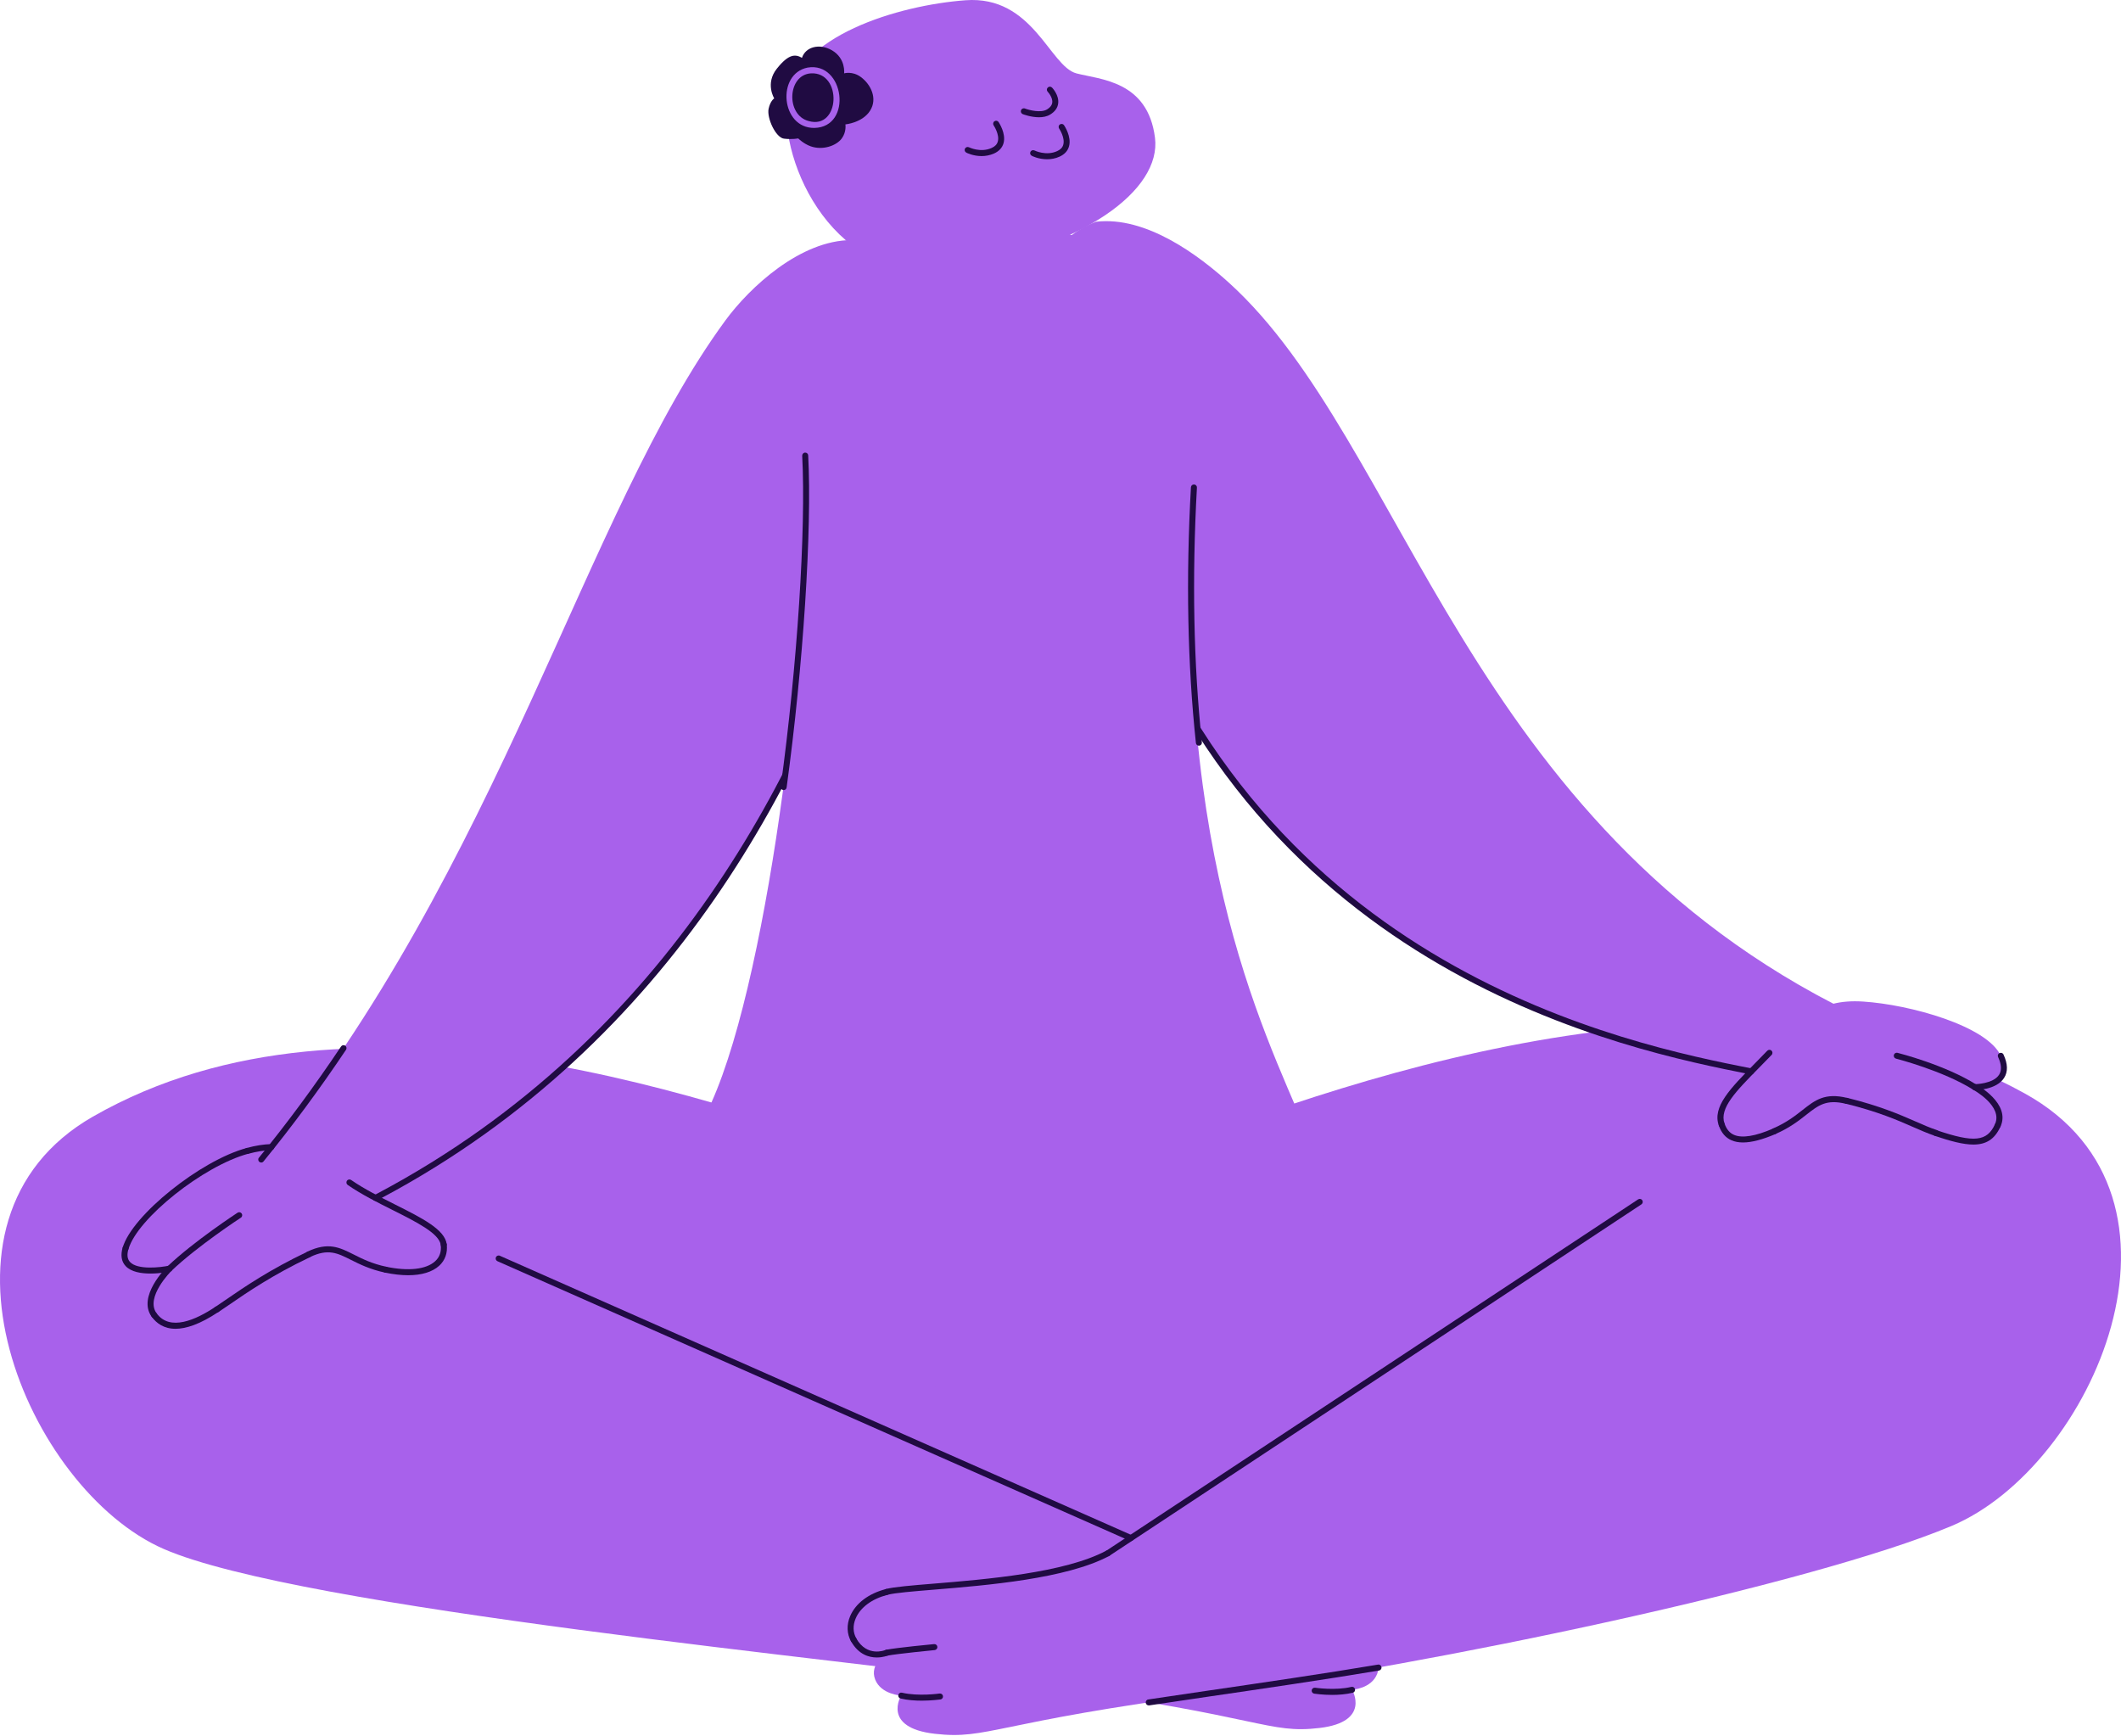 <svg width="562" height="460" viewBox="0 0 562 460" fill="none" xmlns="http://www.w3.org/2000/svg">
<path d="M239.909 308.688C191.179 292.481 94.892 255.592 24.606 295.846C-23.283 323.275 7.368 394.736 43.416 410.402C79.464 426.069 222.655 439.577 278.576 447.149C334.497 454.72 335.925 459.434 349.64 457.815C363.354 456.196 358.259 447.688 358.259 447.688C358.259 447.688 363.402 447.419 364.926 443.434C366.497 439.307 361.989 436.339 361.989 436.339C361.989 436.339 368.037 437.323 369.83 430.974C371.688 424.387 369.529 420.228 361.989 419.418C356.005 418.783 318.1 412.021 305.354 409.99C305.37 410.006 305.894 330.64 239.909 308.688Z" fill="#A861EB"/>
<path d="M362.005 437.15C361.957 437.15 361.91 437.15 361.846 437.134C359.116 436.594 349.798 435.674 349.703 435.658C349.275 435.61 348.941 435.229 348.989 434.785C349.037 434.341 349.402 434.039 349.862 434.071C350.243 434.102 359.338 435.007 362.148 435.563C362.576 435.642 362.862 436.071 362.767 436.499C362.703 436.896 362.37 437.15 362.005 437.15Z" fill="#200B42"/>
<path d="M353.004 449.054C350.401 449.054 348.369 448.737 348.226 448.721C347.797 448.657 347.496 448.245 347.559 447.816C347.623 447.387 348.035 447.086 348.464 447.149C348.512 447.149 353.829 447.959 358.083 446.927C358.512 446.832 358.94 447.086 359.035 447.514C359.131 447.943 358.877 448.372 358.448 448.467C356.655 448.911 354.702 449.054 353.004 449.054Z" fill="#200B42"/>
<path d="M306.132 305.768C361.989 283.879 463.879 249.482 536.562 289.736C586.07 317.165 554.387 388.625 517.101 404.292C479.815 419.959 379.021 441.134 321.195 448.689C263.369 456.245 261.893 460.975 247.703 459.356C233.512 457.737 238.782 449.229 238.782 449.229C238.782 449.229 233.464 448.959 231.893 444.975C230.274 440.848 234.925 437.88 234.925 437.88C234.925 437.88 229.433 440.229 226.163 434.451C223.75 430.181 226.766 423.832 234.925 421.752C242.052 419.927 277.687 419.959 293.481 411.53C274.941 423.61 230.941 335.244 306.132 305.768Z" fill="#A861EB"/>
<path d="M234.956 422.563C234.607 422.563 234.273 422.324 234.194 421.959C234.083 421.531 234.337 421.102 234.765 420.991C236.924 420.436 241.527 420.055 247.353 419.578C261.21 418.436 282.147 416.721 293.147 410.832C293.528 410.626 294.02 410.769 294.226 411.166C294.432 411.547 294.29 412.039 293.893 412.245C282.591 418.277 261.464 420.023 247.48 421.166C241.734 421.642 237.194 422.007 235.162 422.531C235.083 422.547 235.019 422.563 234.956 422.563Z" fill="#200B42"/>
<path d="M226.194 435.262C225.924 435.262 225.654 435.119 225.495 434.865C224.384 432.881 224.289 430.436 225.273 428.166C226.717 424.785 230.162 422.182 234.749 421.008C235.178 420.896 235.606 421.15 235.717 421.579C235.828 422.008 235.575 422.436 235.146 422.547C231.051 423.595 227.971 425.865 226.733 428.785C225.94 430.627 226.003 432.515 226.892 434.071C227.114 434.452 226.971 434.944 226.59 435.15C226.463 435.23 226.32 435.262 226.194 435.262Z" fill="#200B42"/>
<path d="M232.321 439.134C230.242 439.134 227.48 438.356 225.496 434.848C225.274 434.467 225.417 433.975 225.798 433.768C226.179 433.546 226.655 433.689 226.877 434.07C229.734 439.134 234.433 437.229 234.639 437.149C235.036 436.975 235.512 437.165 235.671 437.578C235.845 437.975 235.655 438.451 235.258 438.61C235.242 438.626 234.004 439.134 232.321 439.134Z" fill="#200B42"/>
<path d="M234.957 438.673C234.592 438.673 234.259 438.403 234.179 438.023C234.1 437.594 234.386 437.181 234.814 437.086C237.719 436.531 247.116 435.626 247.513 435.594C247.957 435.562 248.338 435.88 248.37 436.308C248.417 436.753 248.084 437.134 247.656 437.181C247.56 437.197 237.925 438.118 235.1 438.657C235.052 438.673 235.005 438.673 234.957 438.673Z" fill="#200B42"/>
<path d="M244.259 450.578C242.497 450.578 240.481 450.451 238.624 450.006C238.195 449.911 237.926 449.482 238.037 449.054C238.132 448.625 238.561 448.355 238.989 448.466C243.386 449.498 248.894 448.689 248.957 448.689C249.386 448.625 249.799 448.927 249.862 449.355C249.926 449.784 249.624 450.197 249.196 450.26C249.037 450.26 246.942 450.578 244.259 450.578Z" fill="#200B42"/>
<path d="M293.512 412.339C293.258 412.339 293.004 412.212 292.845 411.99C292.607 411.625 292.703 411.133 293.068 410.895L434.053 317.767C434.418 317.529 434.91 317.624 435.148 317.99C435.386 318.355 435.291 318.847 434.926 319.085L293.941 412.212C293.814 412.292 293.671 412.339 293.512 412.339Z" fill="#200B42"/>
<path d="M299.656 408.277C299.545 408.277 299.434 408.261 299.338 408.214L131.814 334.15C131.417 333.975 131.226 333.499 131.401 333.102C131.576 332.705 132.052 332.515 132.449 332.705L299.973 406.769C300.37 406.944 300.561 407.42 300.386 407.817C300.243 408.103 299.957 408.277 299.656 408.277Z" fill="#200B42"/>
<path d="M304.369 451.832C303.988 451.832 303.638 451.546 303.591 451.165C303.527 450.737 303.813 450.324 304.258 450.261C307.877 449.705 313.4 448.896 319.908 447.943C333.162 446.007 351.321 443.356 365.131 441.022C365.559 440.943 365.972 441.245 366.052 441.673C366.131 442.102 365.829 442.515 365.401 442.594C351.575 444.927 333.401 447.578 320.146 449.515C313.639 450.467 308.115 451.276 304.511 451.832C304.464 451.832 304.416 451.832 304.369 451.832Z" fill="#200B42"/>
<path d="M69.226 307.212C132.989 229.132 154.862 135.782 192.211 84.893C198.687 76.068 212.116 63.607 225.688 63.607C248.831 67.544 247.005 96.465 230.783 149.417C194.005 269.307 115.163 308.99 99.496 317.371C99.496 317.371 82.02 327.847 71.591 318.926C67.941 316.085 65.226 312.545 69.226 307.212Z" fill="#A861EB"/>
<path d="M81.796 332.338C90.13 328.386 91.907 334.227 102.177 336.386C112.447 338.545 118.257 335.306 117.574 329.767C116.892 324.227 102.177 319.909 92.59 313.29C83.003 306.671 77.59 301.671 65.574 304.909C53.558 308.148 35.717 322.338 33.288 330.719C30.859 339.1 44.907 336.116 44.907 336.116C44.907 336.116 37.32 343.529 40.859 348.402C44.336 353.211 50.78 351.402 57.479 346.91C62.653 343.465 69.907 337.973 81.796 332.338Z" fill="#A861EB"/>
<path d="M44.907 336.909C44.701 336.909 44.495 336.83 44.336 336.655C44.034 336.338 44.05 335.83 44.367 335.528C51.399 328.83 62.844 321.369 62.955 321.29C63.32 321.052 63.812 321.163 64.05 321.528C64.288 321.893 64.193 322.385 63.812 322.623C63.701 322.703 52.367 330.099 45.447 336.687C45.288 336.83 45.098 336.909 44.907 336.909Z" fill="#200B42"/>
<path d="M99.496 318.164C99.21 318.164 98.94 318.005 98.797 317.751C98.591 317.37 98.734 316.878 99.13 316.672L100.226 316.085C177.845 274.846 213.655 202.56 230.036 149.195C230.163 148.782 230.607 148.544 231.02 148.671C231.433 148.798 231.671 149.242 231.544 149.655C215.084 203.306 179.068 275.989 100.956 317.481L99.861 318.069C99.75 318.132 99.623 318.164 99.496 318.164Z" fill="#200B42"/>
<path d="M57.463 347.719C57.209 347.719 56.955 347.592 56.797 347.37C56.559 347.005 56.654 346.513 57.019 346.275C57.876 345.703 58.781 345.084 59.749 344.418C64.686 341.021 71.463 336.37 81.448 331.64C81.844 331.449 82.321 331.624 82.511 332.021C82.701 332.418 82.527 332.894 82.13 333.084C72.257 337.767 65.543 342.37 60.654 345.735C59.67 346.402 58.765 347.037 57.892 347.608C57.765 347.672 57.622 347.719 57.463 347.719Z" fill="#200B42"/>
<path d="M46.511 352.053C43.416 352.053 41.447 350.577 40.209 348.879C39.955 348.529 40.035 348.021 40.384 347.767C40.733 347.513 41.241 347.593 41.495 347.942C45.003 352.783 51.876 349.704 57.035 346.26C57.4 346.021 57.892 346.117 58.13 346.482C58.368 346.847 58.273 347.339 57.908 347.577C52.987 350.863 49.289 352.053 46.511 352.053Z" fill="#200B42"/>
<path d="M40.845 349.212C40.591 349.212 40.353 349.101 40.194 348.879C36.305 343.498 44.004 335.879 44.337 335.546C44.654 335.244 45.147 335.244 45.464 335.561C45.766 335.879 45.766 336.371 45.448 336.688C45.385 336.752 38.4 343.673 41.48 347.942C41.734 348.292 41.654 348.8 41.305 349.054C41.178 349.149 41.02 349.212 40.845 349.212Z" fill="#200B42"/>
<path d="M39.876 337.418C37.432 337.418 34.749 337.005 33.289 335.433C32.162 334.227 31.908 332.56 32.511 330.481C32.638 330.052 33.067 329.814 33.495 329.941C33.924 330.068 34.162 330.497 34.035 330.925C33.59 332.449 33.733 333.576 34.447 334.354C36.447 336.513 42.543 335.799 44.717 335.338C45.162 335.259 45.575 335.529 45.654 335.957C45.733 336.386 45.464 336.814 45.035 336.894C44.876 336.926 42.527 337.418 39.876 337.418Z" fill="#200B42"/>
<path d="M33.288 331.514C33.209 331.514 33.145 331.498 33.066 331.482C32.637 331.355 32.399 330.926 32.526 330.498C35.002 321.99 53.114 307.45 65.368 304.148C65.796 304.037 66.225 304.275 66.336 304.704C66.447 305.132 66.193 305.561 65.781 305.672C53.907 308.878 36.415 322.799 34.05 330.926C33.939 331.275 33.621 331.514 33.288 331.514Z" fill="#200B42"/>
<path d="M117.576 330.561C117.179 330.561 116.845 330.259 116.782 329.862C116.401 326.799 110.401 323.783 104.036 320.592C99.957 318.545 95.734 316.434 92.131 313.942C91.766 313.688 91.687 313.195 91.925 312.83C92.179 312.465 92.671 312.37 93.036 312.624C96.544 315.053 100.718 317.132 104.75 319.164C111.798 322.703 117.893 325.751 118.369 329.656C118.417 330.084 118.115 330.481 117.671 330.545C117.639 330.561 117.607 330.561 117.576 330.561Z" fill="#200B42"/>
<path d="M108.147 337.864C106.29 337.864 104.226 337.626 102.004 337.165C101.575 337.07 101.306 336.657 101.385 336.229C101.48 335.8 101.893 335.515 102.321 335.61C108.21 336.848 112.925 336.324 115.29 334.165C116.496 333.07 116.988 331.626 116.782 329.864C116.734 329.435 117.036 329.038 117.48 328.975C117.925 328.911 118.306 329.229 118.369 329.673C118.639 331.927 117.956 333.896 116.385 335.34C114.56 337.007 111.718 337.864 108.147 337.864Z" fill="#200B42"/>
<path d="M102.179 337.18C102.131 337.18 102.068 337.181 102.02 337.165C98.036 336.323 95.258 334.927 93.004 333.8C89.369 331.974 86.972 330.752 82.131 333.053C81.734 333.244 81.258 333.069 81.067 332.673C80.877 332.276 81.052 331.8 81.448 331.609C86.988 328.99 89.957 330.482 93.718 332.371C95.988 333.514 98.56 334.815 102.337 335.609C102.766 335.704 103.036 336.117 102.957 336.546C102.877 336.927 102.544 337.18 102.179 337.18Z" fill="#200B42"/>
<path d="M69.226 308.005C69.051 308.005 68.877 307.942 68.718 307.831C68.385 307.561 68.321 307.053 68.607 306.72C76.099 297.561 83.417 287.64 90.369 277.259C90.607 276.894 91.099 276.799 91.464 277.037C91.829 277.275 91.925 277.767 91.686 278.132C84.702 288.545 77.353 298.497 69.829 307.704C69.671 307.91 69.448 308.005 69.226 308.005Z" fill="#200B42"/>
<path d="M65.575 305.704C65.226 305.704 64.909 305.465 64.813 305.116C64.702 304.688 64.956 304.259 65.369 304.148C67.702 303.513 69.829 303.18 71.861 303.116C72.321 303.132 72.67 303.45 72.686 303.878C72.702 304.323 72.353 304.688 71.924 304.704C70.02 304.767 68.02 305.084 65.797 305.688C65.702 305.704 65.639 305.704 65.575 305.704Z" fill="#200B42"/>
<path d="M490.53 268.322C388.307 218.322 372.45 117.401 325.704 74.972C317.592 67.607 303.688 57.194 290.418 58.75C268.513 67.226 270.783 93.655 296.497 148.75C332.608 256.386 428.625 276.846 464.006 283.862C464.006 283.862 483.482 288.418 492.244 281.926C499.8 277.894 496.387 271.195 490.53 268.322Z" fill="#A861EB"/>
<path d="M489.307 291.671C480.354 289.465 479.767 295.544 470.148 299.703C460.513 303.862 457.418 301.402 456.195 297.957C454.338 292.687 460.767 287.338 468.846 278.941C476.926 270.544 481.227 264.56 493.656 265.354C506.084 266.147 526.497 271.814 530.148 279.719C534.005 288.037 523.259 288.036 523.259 288.036C523.259 288.036 531.831 292.671 529.339 298.164C526.894 303.576 522.45 303.433 512.926 300.195C507.021 298.179 502.084 294.83 489.307 291.671Z" fill="#A861EB"/>
<path d="M523.26 288.829C523.117 288.829 522.974 288.797 522.831 288.702C514.783 283.654 502.514 280.512 502.387 280.48C501.958 280.369 501.704 279.94 501.815 279.512C501.926 279.083 502.355 278.829 502.783 278.94C503.291 279.067 515.418 282.162 523.672 287.353C524.038 287.591 524.149 288.083 523.926 288.448C523.784 288.686 523.514 288.829 523.26 288.829Z" fill="#200B42"/>
<path d="M464.006 284.67C463.958 284.67 463.91 284.67 463.847 284.654C431.355 278.209 332.513 258.606 295.735 149.002C295.592 148.59 295.814 148.145 296.227 148.002C296.64 147.859 297.1 148.082 297.227 148.494C333.703 257.209 431.878 276.686 464.133 283.082C464.561 283.162 464.847 283.59 464.752 284.019C464.72 284.4 464.387 284.67 464.006 284.67Z" fill="#200B42"/>
<path d="M512.926 300.973C512.847 300.973 512.752 300.957 512.672 300.925C510.704 300.258 508.831 299.433 506.831 298.56C502.752 296.766 497.656 294.544 489.133 292.433C488.704 292.322 488.45 291.893 488.545 291.465C488.656 291.036 489.085 290.782 489.498 290.877C498.164 293.02 503.323 295.274 507.466 297.084C509.514 297.989 511.292 298.766 513.196 299.401C513.609 299.544 513.831 299.989 513.688 300.401C513.561 300.766 513.26 300.973 512.926 300.973Z" fill="#200B42"/>
<path d="M522.894 303.242C520.212 303.242 516.847 302.353 512.672 300.941C512.259 300.798 512.037 300.353 512.18 299.941C512.323 299.528 512.767 299.306 513.18 299.448C523.069 302.814 526.529 302.448 528.609 297.845C528.783 297.448 529.26 297.274 529.656 297.448C530.053 297.623 530.228 298.099 530.053 298.496C528.529 301.877 526.228 303.242 522.894 303.242Z" fill="#200B42"/>
<path d="M529.339 298.956C529.228 298.956 529.117 298.94 529.006 298.892C528.609 298.717 528.434 298.241 528.609 297.844C530.768 293.083 522.958 288.781 522.879 288.749C522.498 288.543 522.355 288.067 522.561 287.67C522.768 287.289 523.244 287.146 523.641 287.352C524.022 287.559 532.831 292.4 530.069 298.495C529.926 298.781 529.641 298.956 529.339 298.956Z" fill="#200B42"/>
<path d="M523.26 288.828C522.816 288.828 522.467 288.479 522.467 288.035C522.467 287.59 522.816 287.241 523.26 287.241C523.308 287.241 528.133 287.209 529.705 284.733C530.435 283.59 530.34 282.003 529.435 280.051C529.245 279.654 529.419 279.178 529.816 279.003C530.213 278.828 530.689 278.987 530.864 279.384C532.022 281.876 532.07 283.971 531.022 285.59C528.991 288.781 523.499 288.828 523.26 288.828Z" fill="#200B42"/>
<path d="M456.181 298.749C455.848 298.749 455.546 298.543 455.435 298.225C453.673 293.241 458.419 288.432 464.975 281.765C466.022 280.701 467.133 279.574 468.276 278.384C468.578 278.066 469.086 278.051 469.403 278.368C469.721 278.67 469.736 279.178 469.419 279.495C468.276 280.685 467.165 281.812 466.117 282.876C459.959 289.13 455.514 293.638 456.943 297.686C457.086 298.098 456.879 298.559 456.451 298.701C456.355 298.733 456.276 298.749 456.181 298.749Z" fill="#200B42"/>
<path d="M461.846 302.687C460.687 302.687 459.672 302.497 458.798 302.116C457.227 301.433 456.116 300.147 455.449 298.227C455.306 297.814 455.513 297.354 455.941 297.211C456.354 297.068 456.814 297.274 456.957 297.703C457.497 299.211 458.291 300.163 459.449 300.671C461.592 301.608 465.1 301.052 469.846 298.989C470.243 298.814 470.719 299.005 470.894 299.401C471.068 299.798 470.878 300.275 470.481 300.449C466.973 301.941 464.132 302.687 461.846 302.687Z" fill="#200B42"/>
<path d="M470.133 300.495C469.831 300.495 469.53 300.321 469.403 300.019C469.228 299.622 469.419 299.146 469.816 298.972C473.355 297.432 475.625 295.654 477.625 294.083C480.927 291.479 483.546 289.432 489.482 290.892C489.911 291.003 490.165 291.432 490.07 291.86C489.959 292.289 489.53 292.543 489.117 292.448C483.927 291.178 481.816 292.829 478.609 295.352C476.641 296.908 474.181 298.829 470.451 300.448C470.355 300.479 470.244 300.495 470.133 300.495Z" fill="#200B42"/>
<path d="M229.735 75.751C221.544 87.1 211.766 107.084 212.624 141.465C213.497 175.862 202.147 270.307 185.401 298.149C168.655 325.99 193.512 371.514 268.624 367.594C343.735 363.657 357.783 330.355 348.053 304.705C338.323 279.054 312.005 235.72 315.767 137.1C317.799 83.878 307.465 71.592 282.64 61.767C257.814 51.941 235.782 67.37 229.735 75.751Z" fill="#A861EB"/>
<path d="M317.656 197.56C317.259 197.56 316.926 197.258 316.878 196.846C314.656 176.02 314.212 153.226 315.561 129.099C315.593 128.655 315.942 128.337 316.402 128.353C316.847 128.385 317.18 128.75 317.148 129.194C315.815 153.242 316.259 175.941 318.466 196.687C318.513 197.115 318.196 197.512 317.767 197.56C317.72 197.56 317.688 197.56 317.656 197.56Z" fill="#200B42"/>
<path d="M207.671 209.324C207.624 209.324 207.592 209.324 207.544 209.324C207.116 209.261 206.798 208.864 206.862 208.435C211.243 176.404 213.592 140.356 212.56 120.752C212.544 120.308 212.878 119.943 213.306 119.911C213.798 119.911 214.116 120.229 214.147 120.657C215.179 140.34 212.83 176.515 208.433 208.626C208.385 209.039 208.052 209.324 207.671 209.324Z" fill="#200B42"/>
<path d="M285.243 19.448C278.132 17.607 273.751 -1.266 255.83 0.067C237.91 1.401 210.878 9.56 208.592 26.369C206.306 43.179 221.354 76.115 251.672 71.369C287.243 65.798 307.767 50.29 306.037 36.496C304.132 21.401 291.529 21.083 285.243 19.448Z" fill="#A861EB"/>
<path d="M260.1 41.353C257.846 41.353 256.132 40.496 256.036 40.432C255.639 40.226 255.497 39.75 255.687 39.369C255.893 38.988 256.37 38.829 256.751 39.02C256.782 39.036 259.83 40.544 262.767 39.194C263.655 38.798 264.179 38.242 264.386 37.496C264.909 35.639 263.306 33.242 263.29 33.226C263.052 32.861 263.132 32.369 263.497 32.131C263.862 31.877 264.354 31.972 264.592 32.337C264.671 32.464 266.624 35.353 265.909 37.925C265.576 39.131 264.735 40.052 263.417 40.655C262.274 41.163 261.132 41.353 260.1 41.353Z" fill="#200B42"/>
<path d="M277.449 42.195C275.195 42.195 273.481 41.338 273.386 41.274C272.989 41.068 272.846 40.592 273.037 40.211C273.243 39.83 273.719 39.671 274.1 39.862C274.132 39.877 277.18 41.385 280.116 40.036C281.005 39.639 281.529 39.084 281.735 38.338C282.259 36.481 280.656 34.084 280.64 34.068C280.402 33.703 280.481 33.211 280.846 32.973C281.211 32.719 281.703 32.814 281.942 33.179C282.021 33.306 283.973 36.195 283.259 38.766C282.926 39.973 282.084 40.893 280.767 41.496C279.624 42.02 278.481 42.195 277.449 42.195Z" fill="#200B42"/>
<path d="M275.305 31.067C273.162 31.067 271.13 30.29 271.004 30.242C270.591 30.083 270.4 29.623 270.543 29.21C270.686 28.798 271.162 28.591 271.575 28.75C272.654 29.163 275.797 30.004 277.464 28.972C278.273 28.464 278.718 27.893 278.813 27.21C279.004 25.782 277.623 24.321 277.607 24.305C277.305 23.988 277.321 23.48 277.638 23.178C277.956 22.877 278.464 22.893 278.765 23.21C278.845 23.29 280.67 25.226 280.385 27.401C280.242 28.575 279.543 29.559 278.305 30.321C277.432 30.877 276.353 31.067 275.305 31.067Z" fill="#200B42"/>
<path d="M212.496 15.321C210.814 14.369 209.052 14.131 205.814 18.226C202.702 22.162 205.147 26.067 205.147 26.067C205.147 26.067 204.115 26.686 203.655 28.829C203.147 31.274 205.544 36.464 207.718 36.734C209.893 37.004 211.496 36.67 211.496 36.67C211.496 36.67 212.925 38.099 214.814 38.766C217.956 39.877 221.607 38.655 223.052 36.67C224.337 34.908 224.004 32.956 224.004 32.956C224.004 32.956 228.528 32.543 230.56 29.305C232.592 26.067 230.718 22.321 228.068 20.385C225.845 18.766 223.671 19.432 223.671 19.432C223.671 19.432 224.147 15.48 220.433 13.321C217.115 11.416 213.449 12.416 212.496 15.321Z" fill="#200B42"/>
<path d="M215.783 33.893C206.909 34.004 205.671 19.576 213.973 17.909C223.751 16.227 226.021 33.687 215.783 33.893ZM214.894 19.433C208.64 19.798 208.163 30.465 214.259 32.068C222.64 34.465 223.243 19.02 214.894 19.433Z" fill="#A861EB"/>
</svg>
